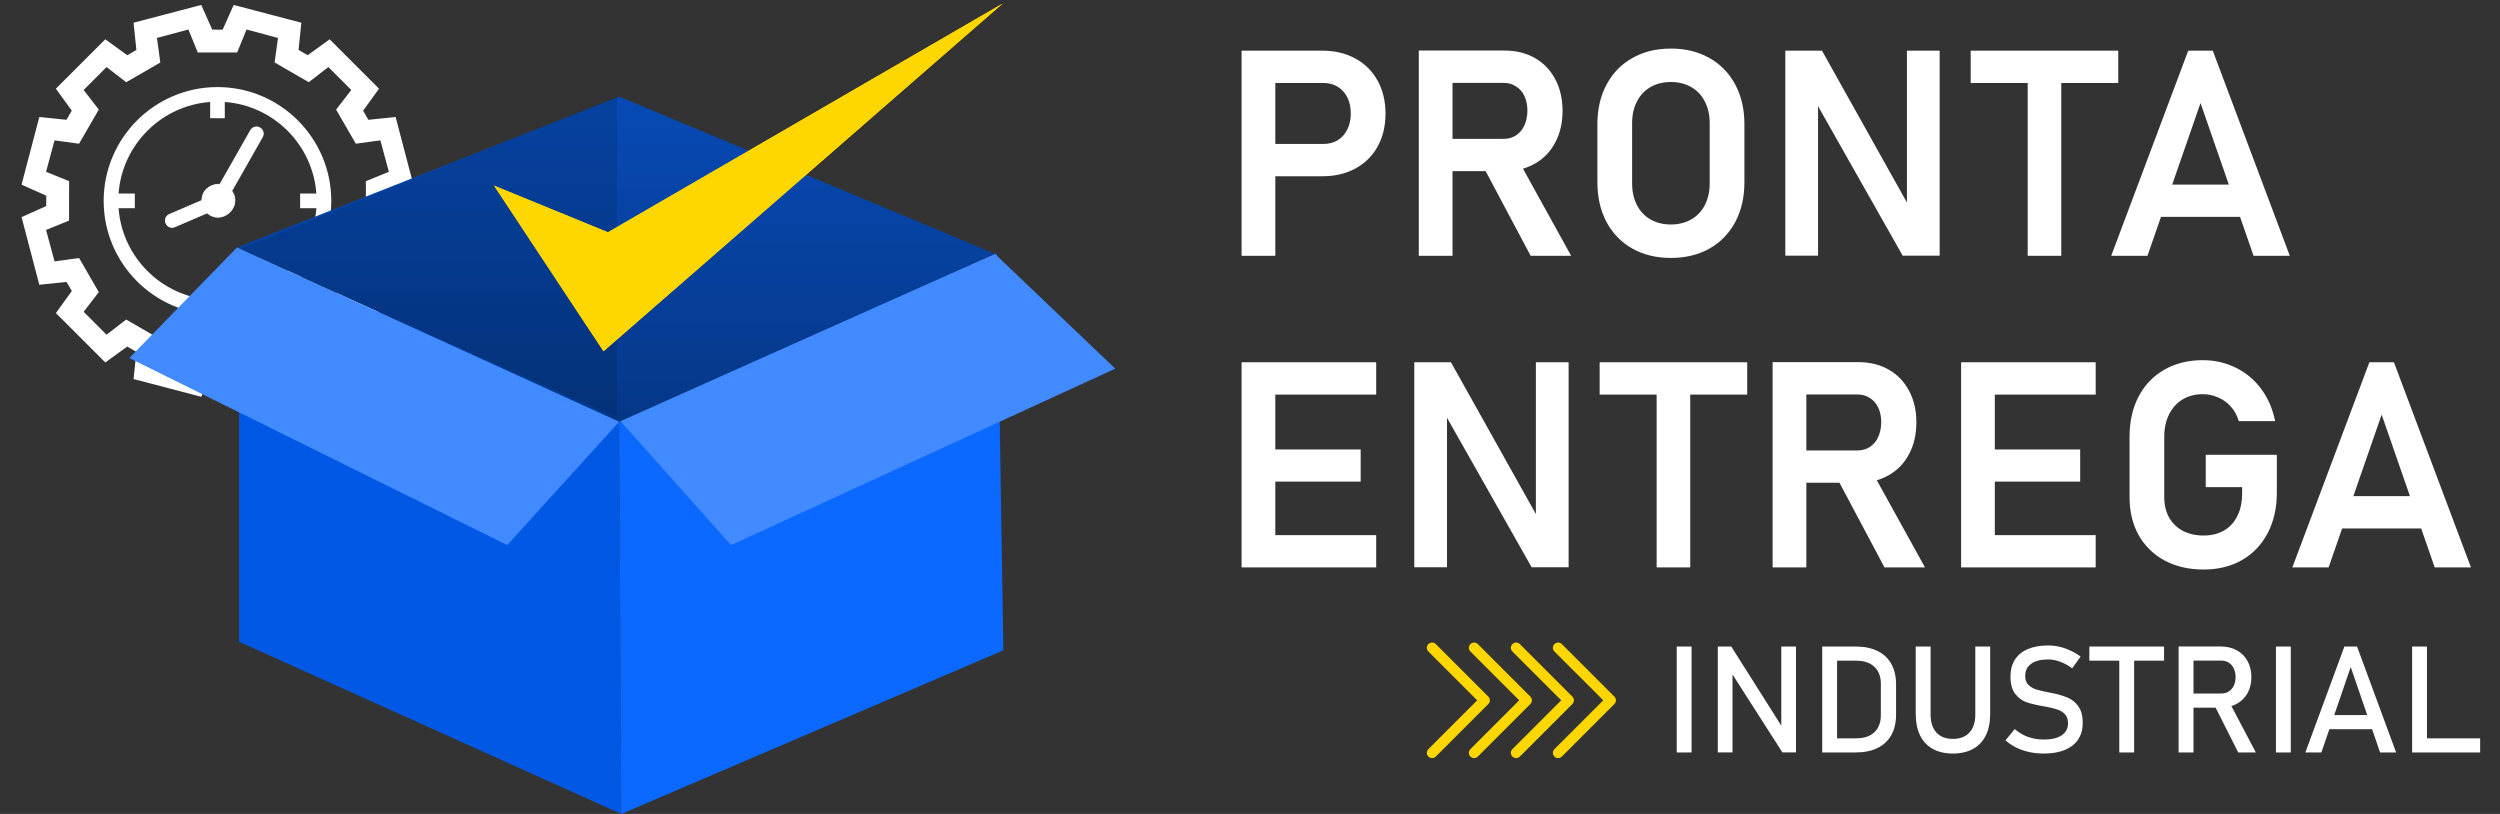 <svg width="215" height="70" viewBox="0 0 215 70" fill="none" xmlns="http://www.w3.org/2000/svg">
<rect x="0" y="0" width="215" height="70" fill="#333333" stroke="none"/>
<path d="M108.173 12.379H113.814C114.284 12.379 114.692 12.274 115.04 12.063C115.396 11.845 115.671 11.537 115.865 11.141C116.067 10.745 116.168 10.288 116.168 9.77C116.168 9.244 116.071 8.783 115.877 8.387C115.683 7.991 115.408 7.683 115.052 7.465C114.696 7.247 114.284 7.137 113.814 7.137H108.173V4.359H113.729C114.805 4.359 115.752 4.585 116.569 5.038C117.385 5.483 118.02 6.114 118.473 6.931C118.926 7.748 119.153 8.694 119.153 9.77C119.153 10.846 118.926 11.792 118.473 12.609C118.02 13.418 117.385 14.045 116.569 14.49C115.752 14.935 114.805 15.157 113.729 15.157H108.173V12.379ZM106.777 4.359H109.677V22H106.777V4.359ZM123.217 11.942H129.296C129.7 11.942 130.056 11.845 130.364 11.651C130.679 11.448 130.922 11.165 131.091 10.802C131.261 10.438 131.35 10.013 131.358 9.528C131.358 9.05 131.273 8.63 131.104 8.266C130.934 7.902 130.691 7.623 130.376 7.429C130.068 7.226 129.708 7.125 129.296 7.125H123.217V4.347H129.381C130.376 4.347 131.249 4.561 132.001 4.99C132.754 5.419 133.336 6.025 133.749 6.81C134.169 7.594 134.379 8.5 134.379 9.528C134.379 10.563 134.169 11.473 133.749 12.257C133.336 13.042 132.75 13.649 131.989 14.077C131.237 14.506 130.368 14.72 129.381 14.72H123.217V11.942ZM122.016 4.347H124.916V22H122.016V4.347ZM127.476 14.174L130.485 13.616L135.12 22H131.637L127.476 14.174ZM143.697 22.182C142.444 22.182 141.34 21.915 140.385 21.381C139.431 20.839 138.691 20.079 138.165 19.1C137.639 18.113 137.376 16.973 137.376 15.679V10.68C137.376 9.386 137.639 8.25 138.165 7.271C138.691 6.284 139.431 5.524 140.385 4.99C141.34 4.448 142.444 4.177 143.697 4.177C144.951 4.177 146.055 4.448 147.01 4.99C147.964 5.524 148.704 6.284 149.23 7.271C149.756 8.25 150.019 9.386 150.019 10.68V15.679C150.019 16.973 149.756 18.113 149.23 19.1C148.704 20.079 147.964 20.839 147.01 21.381C146.055 21.915 144.951 22.182 143.697 22.182ZM143.697 19.306C144.361 19.306 144.943 19.161 145.445 18.87C145.954 18.579 146.346 18.166 146.621 17.632C146.896 17.09 147.034 16.468 147.034 15.764V10.595C147.034 9.892 146.896 9.273 146.621 8.739C146.346 8.197 145.954 7.78 145.445 7.489C144.943 7.198 144.361 7.052 143.697 7.052C143.034 7.052 142.448 7.198 141.938 7.489C141.437 7.78 141.048 8.197 140.773 8.739C140.498 9.273 140.361 9.892 140.361 10.595V15.764C140.361 16.468 140.498 17.09 140.773 17.632C141.048 18.166 141.437 18.579 141.938 18.87C142.448 19.161 143.034 19.306 143.697 19.306ZM153.537 4.359H156.692L164.287 17.936L163.996 18.251V4.359H166.81V21.988H163.632L156.061 8.618L156.352 8.302V21.988H153.537V4.359ZM174.381 5.803H177.269V22H174.381V5.803ZM169.48 4.359H182.17V7.137H169.48V4.359ZM188.188 4.359H190.299L196.924 22H193.806L189.244 8.86L184.682 22H181.564L188.188 4.359ZM184.682 15.873H193.963V18.651H184.682V15.873Z" fill="white"/>
<path d="M106.777 31.156H109.677V48.797H106.777V31.156ZM107.979 46.019H118.352V48.797H107.979V46.019ZM107.979 38.654H117.017V41.42H107.979V38.654ZM107.979 31.156H118.352V33.934H107.979V31.156ZM121.628 31.156H124.782L132.378 44.732L132.086 45.048V31.156H134.901V48.785H131.722L124.152 35.414L124.443 35.099V48.785H121.628V31.156ZM142.472 32.6H145.36V48.797H142.472V32.6ZM137.57 31.156H150.261V33.934H137.57V31.156ZM153.646 38.739H159.725C160.129 38.739 160.485 38.642 160.792 38.448C161.108 38.245 161.351 37.962 161.52 37.598C161.69 37.234 161.779 36.81 161.787 36.324C161.787 35.847 161.702 35.427 161.533 35.063C161.363 34.699 161.12 34.419 160.805 34.225C160.497 34.023 160.137 33.922 159.725 33.922H153.646V31.144H159.81C160.805 31.144 161.678 31.358 162.43 31.787C163.183 32.215 163.765 32.822 164.178 33.607C164.598 34.391 164.808 35.297 164.808 36.324C164.808 37.36 164.598 38.27 164.178 39.054C163.765 39.839 163.179 40.446 162.418 40.874C161.666 41.303 160.797 41.517 159.81 41.517H153.646V38.739ZM152.445 31.144H155.345V48.797H152.445V31.144ZM157.905 40.971L160.914 40.413L165.549 48.797H162.066L157.905 40.971ZM168.655 31.156H171.554V48.797H168.655V31.156ZM169.856 46.019H180.229V48.797H169.856V46.019ZM169.856 38.654H178.895V41.42H169.856V38.654ZM169.856 31.156H180.229V33.934H169.856V31.156ZM195.808 39.115V42.379C195.808 43.689 195.545 44.846 195.019 45.849C194.501 46.843 193.765 47.616 192.811 48.166C191.864 48.708 190.764 48.979 189.511 48.979C188.249 48.979 187.137 48.724 186.174 48.215C185.212 47.697 184.464 46.969 183.93 46.031C183.404 45.092 183.141 44.004 183.141 42.767V37.562C183.141 36.252 183.4 35.099 183.918 34.104C184.443 33.109 185.179 32.341 186.126 31.799C187.08 31.249 188.184 30.974 189.438 30.974C190.465 30.974 191.416 31.192 192.289 31.629C193.163 32.058 193.891 32.668 194.473 33.461C195.055 34.254 195.452 35.172 195.662 36.215H192.532C192.394 35.73 192.168 35.313 191.852 34.965C191.545 34.618 191.177 34.355 190.748 34.177C190.328 33.991 189.891 33.898 189.438 33.898C188.775 33.898 188.192 34.051 187.691 34.359C187.197 34.658 186.813 35.087 186.538 35.645C186.263 36.195 186.126 36.834 186.126 37.562V42.767C186.126 43.422 186.263 44 186.538 44.502C186.821 44.995 187.218 45.38 187.727 45.654C188.245 45.921 188.839 46.055 189.511 46.055C190.174 46.055 190.756 45.913 191.258 45.63C191.759 45.339 192.144 44.922 192.41 44.38C192.685 43.831 192.823 43.179 192.823 42.427V41.893H189.693V39.115H195.808ZM203.767 31.156H205.878L212.502 48.797H209.384L204.822 35.657L200.26 48.797H197.142L203.767 31.156ZM200.26 42.67H209.542V45.448H200.26V42.67Z" fill="white"/>
<path d="M145.475 64.71H144.198V55.603H145.475V64.71ZM147.73 55.603H148.889L153.342 62.643L153.191 62.806V55.603H154.457V64.704H153.285L148.845 57.77L148.995 57.608V64.704H147.73V55.603ZM157.576 63.495H159.636C160.308 63.495 160.828 63.322 161.196 62.975C161.567 62.624 161.753 62.132 161.753 61.497V58.816C161.753 58.182 161.567 57.691 161.196 57.345C160.828 56.994 160.308 56.819 159.636 56.819H157.576V55.603H159.599C160.329 55.603 160.954 55.731 161.471 55.986C161.989 56.24 162.384 56.612 162.655 57.1C162.926 57.589 163.062 58.178 163.062 58.867V61.447C163.062 62.136 162.926 62.725 162.655 63.213C162.384 63.702 161.987 64.073 161.465 64.328C160.947 64.583 160.323 64.71 159.592 64.71H157.576V63.495ZM156.711 55.603H157.989V64.71H156.711V55.603ZM167.947 64.804C167.275 64.804 166.699 64.672 166.219 64.409C165.743 64.142 165.379 63.756 165.129 63.251C164.878 62.741 164.753 62.13 164.753 61.416V55.603H166.031V61.459C166.031 62.123 166.198 62.637 166.532 63C166.866 63.363 167.338 63.545 167.947 63.545C168.561 63.545 169.035 63.363 169.369 63C169.707 62.637 169.876 62.123 169.876 61.459V55.603H171.154V61.416C171.154 62.13 171.029 62.741 170.778 63.251C170.528 63.756 170.162 64.142 169.682 64.409C169.202 64.672 168.624 64.804 167.947 64.804ZM175.77 64.804C175.332 64.804 174.916 64.762 174.524 64.679C174.131 64.595 173.764 64.47 173.421 64.303C173.083 64.136 172.766 63.927 172.469 63.676L173.265 62.7C173.611 63 173.993 63.226 174.411 63.376C174.828 63.526 175.281 63.601 175.77 63.601C176.43 63.601 176.941 63.48 177.304 63.238C177.668 62.992 177.849 62.645 177.849 62.199V62.192C177.849 61.875 177.766 61.624 177.599 61.441C177.436 61.253 177.223 61.115 176.96 61.027C176.701 60.935 176.365 60.852 175.952 60.777C175.939 60.773 175.924 60.77 175.908 60.77C175.895 60.77 175.883 60.768 175.87 60.764L175.776 60.745C175.167 60.641 174.67 60.524 174.286 60.395C173.906 60.261 173.58 60.021 173.309 59.674C173.037 59.324 172.901 58.827 172.901 58.184V58.178C172.901 57.614 173.027 57.134 173.277 56.737C173.532 56.336 173.901 56.031 174.386 55.823C174.87 55.614 175.453 55.51 176.133 55.51C176.459 55.51 176.778 55.545 177.091 55.616C177.409 55.687 177.72 55.793 178.025 55.935C178.334 56.073 178.636 56.248 178.933 56.462L178.206 57.476C177.86 57.221 177.513 57.031 177.167 56.906C176.824 56.777 176.48 56.712 176.133 56.712C175.511 56.712 175.027 56.837 174.68 57.088C174.338 57.334 174.167 57.685 174.167 58.14V58.146C174.167 58.459 174.254 58.706 174.43 58.885C174.609 59.065 174.83 59.198 175.094 59.286C175.361 59.37 175.73 59.457 176.202 59.549C176.219 59.553 176.233 59.557 176.246 59.562C176.263 59.562 176.279 59.564 176.296 59.568C176.317 59.572 176.34 59.576 176.365 59.581C176.39 59.585 176.413 59.589 176.434 59.593C176.985 59.706 177.444 59.839 177.812 59.994C178.183 60.148 178.492 60.399 178.739 60.745C178.989 61.088 179.114 61.557 179.114 62.155V62.167C179.114 62.722 178.983 63.199 178.72 63.595C178.457 63.988 178.075 64.288 177.574 64.497C177.077 64.702 176.476 64.804 175.77 64.804ZM182.259 56.349H183.536V64.71H182.259V56.349ZM179.684 55.603H186.11V56.819H179.684V55.603ZM187.92 59.643H191.027C191.269 59.643 191.484 59.585 191.672 59.468C191.86 59.351 192.004 59.186 192.104 58.973C192.209 58.756 192.261 58.507 192.261 58.228C192.261 57.948 192.209 57.702 192.104 57.489C192.004 57.272 191.86 57.105 191.672 56.988C191.488 56.871 191.273 56.812 191.027 56.812H187.92V55.597H190.977C191.503 55.597 191.964 55.706 192.361 55.923C192.762 56.14 193.071 56.449 193.288 56.85C193.509 57.246 193.62 57.706 193.62 58.228C193.62 58.75 193.509 59.211 193.288 59.612C193.067 60.008 192.755 60.315 192.355 60.532C191.958 60.75 191.499 60.858 190.977 60.858H187.92V59.643ZM187.363 55.597H188.641V64.71H187.363V55.597ZM190.401 60.576L191.672 60.288L194.002 64.71H192.486L190.401 60.576ZM197.008 64.71H195.73V55.603H197.008V64.71ZM201.618 55.603H202.708L206.065 64.71H204.687L202.163 57.363L199.639 64.71H198.261L201.618 55.603ZM199.808 61.497H204.599V62.712H199.808V61.497ZM207.442 55.603H208.72V64.71H207.442V55.603ZM208.081 63.495H213.292V64.71H208.081V63.495Z" fill="white"/>
<g clip-path="url(#clip0_550_1943)">
<path d="M33.429 16.828L35.552 15.881L34.023 10.062L31.681 10.303L31.227 9.518L32.597 7.628L28.349 3.38L26.462 4.747L25.675 4.291L25.915 1.954L20.097 0.426L19.149 2.549L18.254 2.548L17.306 0.426L11.487 1.953L11.729 4.297L10.946 4.75L9.055 3.38L4.806 7.628L6.174 9.515L5.719 10.302L3.38 10.062L1.854 15.881L3.976 16.828L3.975 17.723L1.854 18.67L3.38 24.49L5.724 24.247L6.177 25.031L4.806 26.923L9.055 31.172L10.942 29.803L11.728 30.258L11.487 32.598L17.306 34.124L18.254 32.001L19.149 32.002L20.096 34.124L25.915 32.599L25.674 30.254L26.459 29.801L28.349 31.173L32.596 26.924L31.23 25.036L31.686 24.249L34.023 24.49L35.552 18.67L33.428 17.723L33.429 16.828ZM33.442 19.775L32.712 22.481L30.606 22.189L28.908 25.127L30.21 26.812L28.239 28.784L26.552 27.479L23.616 29.175L23.907 31.286L21.202 32.015L20.396 30.039L17.009 30.035L16.201 32.015L13.496 31.286L13.786 29.178L10.85 27.481L9.164 28.784L7.193 26.812L8.498 25.123L6.802 22.189L4.691 22.481L3.962 19.775L5.939 18.971L5.942 15.582L3.962 14.776L4.691 12.07L6.799 12.36L8.496 9.425L7.193 7.738L9.164 5.767L10.854 7.071L13.787 5.377L13.496 3.264L16.202 2.536L17.007 4.512L20.395 4.515L21.202 2.536L23.907 3.265L23.617 5.372L26.553 7.069L28.239 5.767L30.21 7.738L28.906 9.427L30.601 12.36L32.712 12.07L33.442 14.775L31.466 15.58L31.462 18.969L33.442 19.775ZM18.703 7.488C13.306 7.488 8.916 11.879 8.916 17.275C8.916 22.671 13.306 27.062 18.703 27.062C24.099 27.062 28.489 22.671 28.489 17.275C28.489 11.879 24.099 7.488 18.703 7.488ZM27.208 17.904C26.9 22.106 23.534 25.472 19.332 25.78V24.384H18.073V25.78C13.871 25.472 10.505 22.106 10.197 17.904H11.594V16.646H10.197C10.505 12.444 13.871 9.078 18.073 8.77V10.166H19.332V8.77C23.534 9.078 26.9 12.444 27.208 16.646H25.811V17.904H27.208Z" fill="white"/>
<path d="M18.892 15.847L18.913 15.848L18.923 15.831L21.551 11.208C21.71 10.927 22.067 10.829 22.348 10.988C22.69 11.183 22.691 11.567 22.567 11.785C22.567 11.785 22.567 11.785 22.567 11.785L19.939 16.408L19.929 16.426L19.941 16.442C20.417 17.114 20.201 17.858 19.708 18.299C19.215 18.74 18.452 18.873 17.837 18.325L17.822 18.311L17.803 18.319L15.033 19.509L15.033 19.509C14.736 19.637 14.393 19.5 14.265 19.203L14.265 19.203C14.138 18.907 14.275 18.563 14.572 18.436L14.572 18.436L17.341 17.246L17.36 17.238L17.361 17.217C17.378 16.69 17.624 16.337 17.933 16.122C18.244 15.905 18.619 15.825 18.892 15.847Z" fill="white" stroke="white" stroke-width="0.065"/>
</g>
<path d="M20.562 55.191V21.649L53.244 35.909L53.426 70L20.562 55.191Z" fill="#0058E5"/>
<path d="M53.426 70L53.244 36.275L85.745 21.832L86.289 55.923L53.426 70Z" fill="#0B69FF"/>
<path d="M62.867 46.879L53.244 36.092L85.563 21.832L95.912 31.704L62.867 46.879Z" fill="#418AFF"/>
<path d="M85.563 21.832L53.244 8.303L20.381 21.283L53.244 36.275L85.563 21.832Z" fill="url(#paint0_linear_550_1943)"/>
<path d="M53.063 35.909V8.303L20.562 21.466L53.063 35.909Z" fill="black" fill-opacity="0.11"/>
<path d="M11.121 30.79L20.381 21.283L53.244 36.275L43.621 46.879L11.121 30.79Z" fill="#418AFF"/>
<path d="M72.9 9.843L52.222 27.855L46.591 19.335L51.689 21.421L52.401 21.712L53.065 21.321L72.9 9.835M86.197 0.322L52.283 19.976L42.488 15.965L51.902 30.207L86.2 0.33L86.197 0.322Z" fill="#FED700"/>
<path d="M86.197 0.322L52.283 19.976L42.488 15.965L51.902 30.207L86.2 0.33L86.197 0.322Z" fill="#FED700"/>
<path d="M138.969 60.227C138.969 60.342 138.925 60.458 138.837 60.546L134.32 65.063C134.143 65.239 133.858 65.239 133.681 65.063C133.505 64.886 133.505 64.601 133.681 64.424L137.879 60.227L133.681 56.029C133.505 55.853 133.505 55.567 133.681 55.391C133.858 55.215 134.144 55.214 134.32 55.391L138.837 59.908C138.925 59.996 138.969 60.111 138.969 60.227ZM135.223 59.908L130.707 55.391C130.53 55.214 130.244 55.214 130.068 55.391C129.892 55.567 129.891 55.853 130.068 56.029L134.265 60.227L130.068 64.424C129.891 64.601 129.891 64.887 130.068 65.063C130.244 65.239 130.53 65.239 130.707 65.063L135.223 60.546C135.311 60.458 135.356 60.342 135.356 60.227C135.356 60.111 135.311 59.996 135.223 59.908Z" fill="#FED700"/>
<path d="M131.742 60.227C131.742 60.342 131.698 60.458 131.61 60.546L127.093 65.063C126.917 65.239 126.631 65.239 126.455 65.063C126.278 64.886 126.278 64.601 126.455 64.424L130.652 60.227L126.455 56.029C126.278 55.853 126.278 55.567 126.455 55.391C126.631 55.215 126.917 55.214 127.093 55.391L131.61 59.908C131.698 59.996 131.742 60.111 131.742 60.227ZM127.997 59.908L123.48 55.391C123.304 55.214 123.018 55.214 122.841 55.391C122.665 55.567 122.665 55.853 122.841 56.029L127.039 60.227L122.841 64.424C122.665 64.601 122.665 64.887 122.841 65.063C123.018 65.239 123.304 65.239 123.48 65.063L127.997 60.546C128.085 60.458 128.129 60.342 128.129 60.227C128.129 60.111 128.085 59.996 127.997 59.908Z" fill="#FED700"/>
<defs>
<linearGradient id="paint0_linear_550_1943" x1="53.517" y1="8.303" x2="53.517" y2="70" gradientUnits="userSpaceOnUse">
<stop stop-color="#074AB5"/>
<stop offset="1" stop-color="#03204F"/>
</linearGradient>
<clipPath id="clip0_550_1943">
<rect width="33.698" height="33.698" fill="white" transform="translate(1.854 0.426)"/>
</clipPath>
</defs>
</svg>
